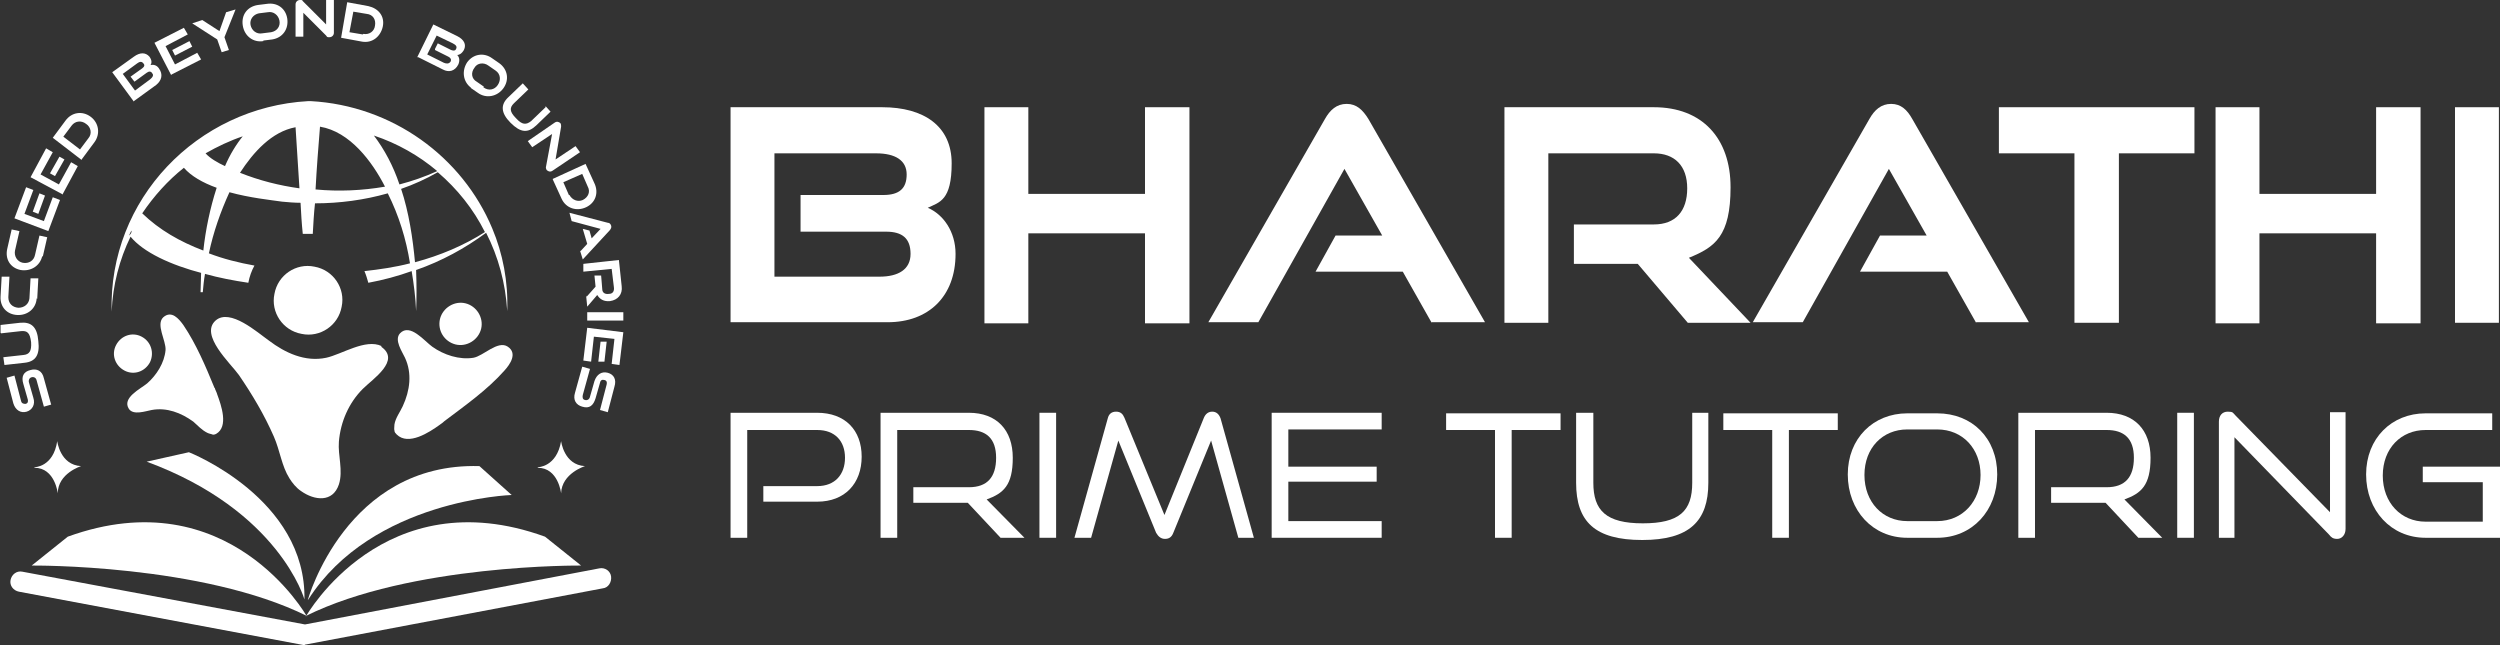 <?xml version="1.0" encoding="UTF-8"?>
<svg id="Layer_1" xmlns="http://www.w3.org/2000/svg" version="1.1" viewBox="0 0 450 116.1">
  <rect x="0" y="0" width="450" height="116.1" fill="#333333" stroke="none"/>
  <!-- Generator: Adobe Illustrator 29.6.1, SVG Export Plug-In . SVG Version: 2.1.1 Build 9)  -->
  <defs>
    <style>
      .st0 {
        fill: #fff;
      }
    </style>
  </defs>
  <g>
    <g>
      <path class="st0" d="M131.5,58.1V19.3h27.3c7.5,0,12.5,3.4,12.5,10.1s-2.2,7-4.3,8c2.8,1.2,5,4.3,5,8.3,0,7.7-4.9,12.3-12.2,12.3h-28.3,0ZM144.1,41.7v-6.6h14.9c2.9,0,4.2-1.2,4.2-3.7s-2-3.8-5.5-3.8h-18.3v22.2h18.9c3.4,0,5.6-1.3,5.6-4.1s-1.5-4-4.4-4h-15.5s0,0,0,0Z"/>
      <polygon class="st0" points="206.1 19.3 206.1 34.9 185.1 34.9 185.1 19.3 177.2 19.3 177.2 58.2 185.1 58.2 185.1 42 206.1 42 206.1 58.2 214.1 58.2 214.1 19.3 206.1 19.3"/>
      <path class="st0" d="M257.7,58.1l-5.2-9.2h-15.7l3.6-6.5h8.4l-6.8-12-15.5,27.6h-9l21-36.6c.9-1.6,2.1-2.7,3.9-2.7s2.9,1.1,3.9,2.7l21,36.6h-9.6Z"/>
      <path class="st0" d="M303.8,58.1l-9-10.6h-11.5v-7.1h14.4c3.9,0,6-2.4,6-6.5s-2.3-6.3-6-6.3h-19v30.5h-7.9V19.3h26.9c8.7,0,13.8,5.6,13.8,14.4s-2.8,10.8-7.5,12.7l11.1,11.7h-11.3Z"/>
      <path class="st0" d="M355.7,58.1l-5.2-9.2h-15.7l3.6-6.5h8.4l-6.8-12-15.5,27.6h-9l21-36.6c.9-1.6,2.1-2.7,3.9-2.7s2.9,1.1,3.8,2.7l21,36.6h-9.5,0Z"/>
      <path class="st0" d="M373.4,58.1v-30.5h-13.6v-8.3h35.2v8.3h-13.6v30.5h-7.9,0Z"/>
      <polygon class="st0" points="427.7 19.3 427.7 34.9 406.7 34.9 406.7 19.3 398.8 19.3 398.8 58.2 406.7 58.2 406.7 42 427.7 42 427.7 58.2 435.7 58.2 435.7 19.3 427.7 19.3"/>
      <path class="st0" d="M441.9,58.1V19.3h7.9v38.8h-7.9Z"/>
    </g>
    <g>
      <path class="st0" d="M137.4,90.4v-2.9h9.7c3.2,0,5-2.1,5-5.1s-1.8-5-5-5h-12.6v19.4h-3v-22.5h15.6c5,0,8,3.1,8,7.9s-3,8.1-8,8.1h-9.7,0,0Z"/>
      <path class="st0" d="M180.1,96.8l-5.9-6.3h-9.8v-2.8h10c3.3,0,4.9-1.8,4.9-5.3s-1.8-5-4.9-5h-12.9v19.4h-3v-22.5h15.9c5,0,7.9,3.1,7.9,8.1s-1.7,6.4-4.7,7.5l6.8,6.9h-4.3,0Z"/>
      <path class="st0" d="M187.1,96.8v-22.5h3v22.5h-3Z"/>
      <path class="st0" d="M222.9,96.8l-4.9-17.5-6.8,16.6c-.3.8-.8,1.1-1.5,1.1s-1.2-.4-1.6-1.1l-6.8-16.6-4.9,17.5h-3l6-21.5c.2-.8.7-1.2,1.5-1.2s1.2.4,1.5,1.1l7.2,17.5,7.1-17.5c.3-.7.8-1.1,1.5-1.1s1.2.4,1.5,1.2l6,21.5h-3,0Z"/>
      <polygon class="st0" points="231.9 93.8 231.9 86.7 247.8 86.7 247.8 84 231.9 84 231.9 77.3 248.7 77.3 248.7 74.3 228.9 74.3 228.9 96.8 248.7 96.8 248.7 93.8 231.9 93.8"/>
      <path class="st0" d="M269.1,96.8v-19.4h-8.8v-3h20.6v3h-8.8v19.4h-3,0Z"/>
      <path class="st0" d="M304.5,74.3h3v12.6c0,6.9-3.4,10.3-11.9,10.3s-11.9-3.3-11.9-10.3v-12.6h3.1v12.6c0,5,2.3,7.3,8.9,7.3s8.9-2.2,8.9-7.3v-12.6h0Z"/>
      <path class="st0" d="M319,96.8v-19.4h-8.8v-3h20.6v3h-8.8v19.4h-3,0Z"/>
      <path class="st0" d="M343.3,96.8c-6.2,0-10.7-4.9-10.7-11.4s4.6-11,10.7-11h5.4c6.3,0,10.8,4.5,10.8,11s-4.5,11.4-10.8,11.4h-5.4ZM348.7,93.8c4.6,0,7.8-3.6,7.8-8.3s-3.2-8.2-7.8-8.2h-5.4c-4.4,0-7.7,3.3-7.7,8.2s3.3,8.3,7.7,8.3h5.4Z"/>
      <path class="st0" d="M384.9,96.8l-5.9-6.3h-9.8v-2.8h10c3.3,0,4.9-1.8,4.9-5.3s-1.8-5-4.9-5h-12.9v19.4h-3v-22.5h15.9c5,0,7.9,3.1,7.9,8.1s-1.7,6.4-4.7,7.5l6.8,6.9h-4.3,0Z"/>
      <path class="st0" d="M391.9,96.8v-22.5h3v22.5h-3Z"/>
      <path class="st0" d="M402.2,78.8v18h-2.8v-20.9c0-1.1.6-1.8,1.6-1.8s.9.2,1.4.7l17,17.4v-18h2.8v21c0,1.1-.7,1.8-1.5,1.8s-1.1-.3-1.5-.8l-17-17.5h0Z"/>
      <path class="st0" d="M436.6,96.8c-6.2,0-10.7-4.9-10.7-11.4s4.6-11,10.7-11h12v3h-12c-4.4,0-7.7,3.3-7.7,8.2s3.3,8.3,7.7,8.3h10.3v-7.1h-10.8v-2.8h13.9v12.8h-13.4Z"/>
    </g>
  </g>
  <g>
    <g>
      <path class="st0" d="M36.2,49.1c0,1.2-.1,2.4-.1,3.5h.4c.1-1.1.2-2.2.4-3.3,2.5.7,5.1,1.2,7.8,1.6h0c.2-1.1.6-2.2,1.1-3.1-2.8-.5-5.6-1.2-8.2-2.2.8-3.8,2.1-7.5,3.7-11,3.6,1,7.4,1.4,9.5,1.7,1.1.1,2.2.2,3.3.2.1,1.9.2,3.7.4,5.6h1.8c.1-1.8.2-3.7.4-5.5,4.4,0,8.9-.6,13.1-1.8,2,4,3.3,8.2,4,12.6-2.7.7-5.5,1.1-8.2,1.4.3.7.5,1.4.7,2.1,2.7-.5,5.3-1.2,7.8-2.1.4,2.4.7,4.8.8,7.2.1-2.2.1-4.7,0-7.4,4.6-1.6,8.8-3.9,12.6-6.7,2.2,4.3,3.5,9.1,3.8,14.1.2-5.3-.8-10.4-2.7-14.9h0c-5.4-12.9-18-22.1-32.7-22.9h-.4c-20,1.1-36,17.7-35.4,37.9.2-4.8,1.4-9.4,3.4-13.5,2.3,2.8,7.2,5.1,13,6.6h0c0-.1,0-.1,0-.1ZM87.4,41.7c-3.9,2.5-8.2,4.3-12.7,5.5-.4-4.3-1.1-9-2.5-13.2,2.3-.8,4.5-1.8,6.6-3,3.5,3,6.4,6.6,8.5,10.8h0ZM78.7,30.8c-2.2,1-4.5,1.8-6.8,2.4-1.1-3.3-2.7-6.3-4.6-8.8,4.2,1.4,8.1,3.6,11.4,6.4ZM57.6,22.8c5.4.9,9.4,6.3,11.7,10.8-4.1.7-8.3.9-12.5.5.2-3.8.5-7.6.8-11.3h0ZM53.2,22.9c.2,3.7.5,7.3.7,11-3.6-.5-7.2-1.4-10.7-2.8,2.4-3.7,5.7-7.4,10-8.2ZM43.8,24.4c-1.3,1.6-2.4,3.4-3.3,5.5-1.3-.6-2.7-1.4-3.5-2.3,2.1-1.2,4.4-2.3,6.8-3.1h0ZM33.1,30.2c1.3,1.5,3.4,2.7,5.9,3.6-1.2,3.7-2,7.6-2.4,11.3-4.2-1.6-7.9-3.7-11-6.7,2.1-3.1,4.6-5.9,7.5-8.2h0ZM23.7,41.5c0,.4-.2.7-.5.9.2-.3.3-.7.5-.9h0Z"/>
      <g>
        <path class="st0" d="M27,65.2c.8-1.7.2-3.7-1.5-4.6s-3.7-.2-4.6,1.5-.2,3.7,1.5,4.6,3.7.2,4.6-1.5Z"/>
        <path class="st0" d="M38.6,69.8c-1.6-3.9-3.3-7.9-5.6-11.3-.8-1.1-2.1-2.7-3.6-1.4-1.4,1.3.5,4.2.4,5.9-.2,2.3-1.6,4.5-3.3,6-1.2,1-4.6,2.6-3.3,4.6.8,1.2,3,.4,4.1.2,2.7-.5,5.3.5,7.5,2.1.8.7,1.5,1.5,2.5,2,.4.2.7.2.9.3s.5,0,.7-.1c2.3-1.3.9-5.2.2-7.1-.1-.4-.3-.7-.4-1h0q0-.1,0-.1Z"/>
        <path class="st0" d="M91.4,62.4c-1.8-1.2-4.4,1.7-6.2,2-2.5.4-5.3-.5-7.4-2-1.4-1-4-4.3-5.8-2.4-1.1,1.2.4,3.3.9,4.4,1.3,2.8.9,5.9-.4,8.7-.5,1.1-1.3,2.1-1.5,3.3,0,.5-.1.8,0,1.1,0,.3.2.5.4.7,2.1,2.1,5.9-.4,7.7-1.7.3-.2.7-.5.9-.7,3.7-2.8,7.7-5.6,10.8-9.1,1-1.1,2.4-3.1.6-4.3h-.1Z"/>
        <path class="st0" d="M79.2,57.4c-.5,2.1.8,4.1,2.8,4.6s4.1-.8,4.6-2.8-.8-4.1-2.8-4.6-4.1.8-4.6,2.8Z"/>
        <g>
          <path class="st0" d="M49.4,52.9c-.7,3.3,1.5,6.6,4.9,7.2,3.3.7,6.6-1.5,7.2-4.9.7-3.3-1.5-6.6-4.9-7.2-3.3-.7-6.6,1.5-7.2,4.9h0Z"/>
          <path class="st0" d="M68.7,62.3c-2.9-1.4-7.2,1.5-10,2.1-3.8.8-7.4-.9-10.3-3.1-2-1.4-7-5.9-9.6-3.6-2.9,2.6,2.7,7.7,4.2,9.8,2.4,3.5,4.6,7.2,6.3,11.1,1.1,2.5,1.4,5.3,2.8,7.5.5.8,1.2,1.7,2.1,2.3,2.4,1.7,5.7,2.1,6.8-1.2.8-2.5-.2-5.2,0-7.7.3-3.6,1.8-7,4.3-9.5,1.8-1.8,6.9-5.1,3.3-7.6Z"/>
        </g>
      </g>
    </g>
    <g>
      <path class="st0" d="M55.1,110.9s14-24.8,43-14.3l6.5,5.2s-30.7-.3-49.6,9.1Z"/>
      <path class="st0" d="M55.2,110.9s-14-24.8-43-14.3l-6.5,5.2s30.7-.3,49.6,9.1h0Z"/>
      <path class="st0" d="M55,116.1h-.4L3.4,106.5c-1-.2-1.7-1.1-1.5-2.1.2-1,1.1-1.7,2.1-1.5l50.9,9.5,53-10.1c1-.2,2,.5,2.1,1.5s-.5,2-1.5,2.1l-53.4,10.1h-.4.1,0Z"/>
      <path class="st0" d="M55.4,108s6.9-24.8,30.9-24.1l5.8,5.2s-25.1.8-36.6,18.8h0Z"/>
      <path class="st0" d="M54.8,107.9s-4.5-16-28.4-24.8l7.6-1.7s21.2,8.3,20.8,26.6h0Z"/>
    </g>
    <g>
      <path class="st0" d="M9.3,72.8l-1.4.4-1.3-4.7c-.1-.5-.5-.7-.9-.6s-.6.5-.5.9l.8,2.8c.4,1.2-.2,2.2-1.2,2.5s-2-.2-2.4-1.5l-1.2-4.6,1.4-.4,1.2,4.6c.1.4.4.5.8.5.4-.1.5-.4.4-.8l-.8-2.8c-.4-1.3,0-2.2,1.3-2.5,1.1-.3,2.1.1,2.4,1.5l1.3,4.7s0,0,0,0Z"/>
      <path class="st0" d="M.1,59.9v-1.4c-.1,0,3.5-.4,3.5-.4,2-.2,3.1.7,3.3,3.3.3,2.5-.5,3.7-2.5,3.9l-3.6.4-.2-1.4,3.6-.4c1.1-.1,1.5-.7,1.4-2.3-.2-1.7-.7-2.1-1.8-2l-3.6.4h0Z"/>
      <path class="st0" d="M6.6,53.7c-.1,1.8-1.6,3.1-3.5,3S0,55.2.1,53.4l.2-3.6h1.4l-.2,3.7c0,1.1.7,1.8,1.8,1.9,1.1,0,1.9-.7,2-1.7l.2-3.6h1.4l-.2,3.7h0Z"/>
      <path class="st0" d="M7.6,46.1c-.4,1.8-2.1,2.8-3.9,2.5-1.9-.4-2.8-2-2.4-3.8l.8-3.5,1.4.3-.8,3.5c-.2,1,.4,2,1.4,2.2,1.1.2,2-.4,2.2-1.4l.8-3.5,1.4.3-.8,3.5h0Z"/>
      <path class="st0" d="M8.7,41.6l-6.1-2.3,2.1-5.6,1.3.5-1.6,4.3,3.5,1.3,1.6-4.3,1.3.5-2.1,5.6h0ZM6.9,38.5l-1-.4,1.2-3.3,1,.4-1.2,3.3Z"/>
      <path class="st0" d="M11.3,35l-5.8-3.1,2.8-5.2,1.2.7-2.2,4,3.3,1.8,2.2-4,1.2.7-2.8,5.2h0ZM9.9,31.7l-.9-.5,1.7-3,.9.5-1.7,3Z"/>
      <path class="st0" d="M14.7,28.8l-5.2-4,2.3-3.1c1.1-1.5,3-1.8,4.5-.7s1.8,3.1.7,4.6l-2.3,3.1h0ZM15.9,24.9c.7-.8.5-2-.4-2.6-.9-.7-2-.5-2.6.3l-1.5,2,3,2.3,1.5-2h0Z"/>
      <path class="st0" d="M24.1,18.3l-3.9-5.3,3.9-2.8c1.1-.8,2.1-.8,2.8,0,.5.7.4,1.2.2,1.5.5-.1,1.1,0,1.5.6.8,1.1.5,2.2-.5,3l-4,2.9h0ZM24.2,14.7l-.7-.9,2.1-1.5c.4-.3.5-.6.2-.9-.3-.4-.7-.3-1.1,0l-2.6,1.9,2.2,3,2.7-2c.5-.4.7-.8.4-1.1-.2-.4-.6-.4-1-.1l-2.2,1.6h0Z"/>
      <path class="st0" d="M30.8,13.5l-3-5.8,5.3-2.7.7,1.2-4,2.1,1.7,3.3,4-2.1.7,1.2-5.3,2.7h0ZM31.5,10l-.5-1,3.1-1.6.5,1-3.1,1.6Z"/>
      <path class="st0" d="M39.9,9.4l-.8-2.3-4.5-2.9,1.8-.6,3.1,2,1.2-3.4,1.7-.5-2,5,.8,2.3-1.3.4h0Z"/>
      <path class="st0" d="M47.4,7.4c-1.8.3-3.4-.9-3.7-2.8s.8-3.4,2.7-3.7l1.6-.2c1.9-.3,3.4.8,3.7,2.6.3,1.9-.8,3.5-2.7,3.8l-1.6.2h0ZM48.8,5.8c1.1-.2,1.7-1.1,1.5-2.1s-1.1-1.7-2.1-1.5l-1.6.2c-1,.2-1.7,1.1-1.5,2.1s1.1,1.7,2.1,1.5c0,0,1.6-.2,1.6-.2Z"/>
      <path class="st0" d="M54.6,2.3v4.3h-1.4V.8c0-.5.4-.8.8-.8s.4,0,.5.2l4.2,4.2V0h1.4v5.9c0,.5-.4.8-.8.8s-.4,0-.6-.3l-4.2-4.2h0Z"/>
      <path class="st0" d="M61.4,6.8l1.1-6.4,3.8.7c1.8.4,3,1.8,2.6,3.7-.4,1.8-1.9,3-3.7,2.7l-3.8-.7h0ZM65.4,6.1c1.1.2,2-.5,2.1-1.5.2-1.1-.4-2-1.5-2.1l-2.4-.4-.7,3.7,2.4.4Z"/>
      <path class="st0" d="M75.1,10.3l2.9-5.9,4.3,2.1c1.2.6,1.7,1.5,1.2,2.5-.4.7-.9.9-1.2.9.4.4.5,1,.2,1.7-.6,1.2-1.7,1.5-2.8.9l-4.4-2.2s-.1,0-.1,0ZM78.3,8.8l.5-1,2.4,1.2c.5.2.8.1.9-.2.2-.4,0-.7-.6-1l-2.9-1.4-1.7,3.4,3,1.5c.5.2.9.2,1.2-.2.2-.4,0-.7-.4-.9l-2.4-1.2h0,0Z"/>
      <path class="st0" d="M84.8,15.8c-1.5-1.1-1.7-3.1-.7-4.6,1.1-1.5,3-1.8,4.5-.7l1.3.9c1.5,1.1,1.8,3,.7,4.5s-3.1,1.9-4.6.8l-1.3-.9ZM87,15.7c.9.7,2,.5,2.6-.4s.5-2-.4-2.6l-1.3-.9c-.8-.6-2-.5-2.5.4-.7.9-.5,2,.4,2.5l1.3.9h0,0Z"/>
      <path class="st0" d="M98.2,19.1l.9,1-2.6,2.5c-1.5,1.4-2.8,1.3-4.6-.5s-1.8-3.3-.4-4.6l2.6-2.5,1,1.1-2.6,2.5c-.8.8-.8,1.5.4,2.7,1.1,1.2,1.8,1.2,2.7.5l2.6-2.5h0Z"/>
      <path class="st0" d="M99.4,24.1l-3.6,2.4-.8-1.1,4.8-3.3c.4-.3.8-.2,1.1.1.1.2.1.4.1.6l-1,5.9,3.6-2.4.8,1.1-4.9,3.3c-.4.3-.8.2-1.1-.1-.1-.2-.2-.4-.1-.7l1.1-5.9h0Z"/>
      <path class="st0" d="M99.5,32.2l5.9-2.7,1.6,3.5c.8,1.7.2,3.5-1.5,4.3-1.7.8-3.6.2-4.4-1.5,0,0-1.6-3.5-1.6-3.5ZM102.5,35.1c.5.9,1.5,1.3,2.4.9,1-.5,1.4-1.5.9-2.4l-1-2.3-3.4,1.5,1,2.3h0Z"/>
      <path class="st0" d="M104.5,45.2l1.2-1.3-.8-2.7,1.2.3.4,1.4,1.6-1.7-5.2-1.4-.4-1.5,6.9,1.8c.3,0,.5.2.6.5s0,.5-.2.8l-4.9,5.3-.5-1.6h0Z"/>
      <path class="st0" d="M105.6,53.4l1.6-1.8-.2-2h1.2c0-.1.2,2.4.2,2.4,0,.7.5,1,1.2.9.7,0,1-.5.9-1.2l-.4-3.3-5.1.5v-1.4c-.1,0,6.4-.7,6.4-.7l.5,4.7c.2,1.5-.7,2.5-2.1,2.7-1.1.1-1.8-.3-2.3-1.1l-1.8,2.1-.2-2h0,0Z"/>
      <path class="st0" d="M105.7,56.2h6.5v1.5h-6.5v-1.5Z"/>
      <path class="st0" d="M105.7,59l6.5.8-.7,5.9-1.4-.2.5-4.5-3.7-.4-.5,4.5-1.4-.2.7-5.9h0,0ZM108.1,61.5h1.1c0,.1-.4,3.6-.4,3.6h-1.1c0-.1.4-3.6.4-3.6h0,0Z"/>
      <path class="st0" d="M104.8,66l1.4.4-1.3,4.7c-.1.5,0,.8.4.9s.8-.1.9-.6l.8-2.8c.4-1.2,1.3-1.8,2.4-1.5s1.6,1.2,1.2,2.5l-1.2,4.6-1.4-.4,1.2-4.6c.1-.4,0-.7-.4-.8s-.7,0-.8.5l-.8,2.8c-.4,1.3-1.1,1.9-2.4,1.5-1.1-.3-1.7-1.2-1.3-2.5l1.3-4.7h0Z"/>
    </g>
    <g>
      <path class="st0" d="M96.8,84.1s3.4,0,4.2-4.7c0,0,.5,4.3,4.3,4.5,0,0-4.2,1.3-4.3,4.9,0,0-.5-4.6-4.2-4.6h0Z"/>
      <path class="st0" d="M6.2,84.1s3.4,0,4.1-4.7c0,0,.5,4.3,4.3,4.5,0,0-4.2,1.3-4.2,4.9,0,0-.5-4.6-4.2-4.6h0Z"/>
    </g>
  </g>
</svg>